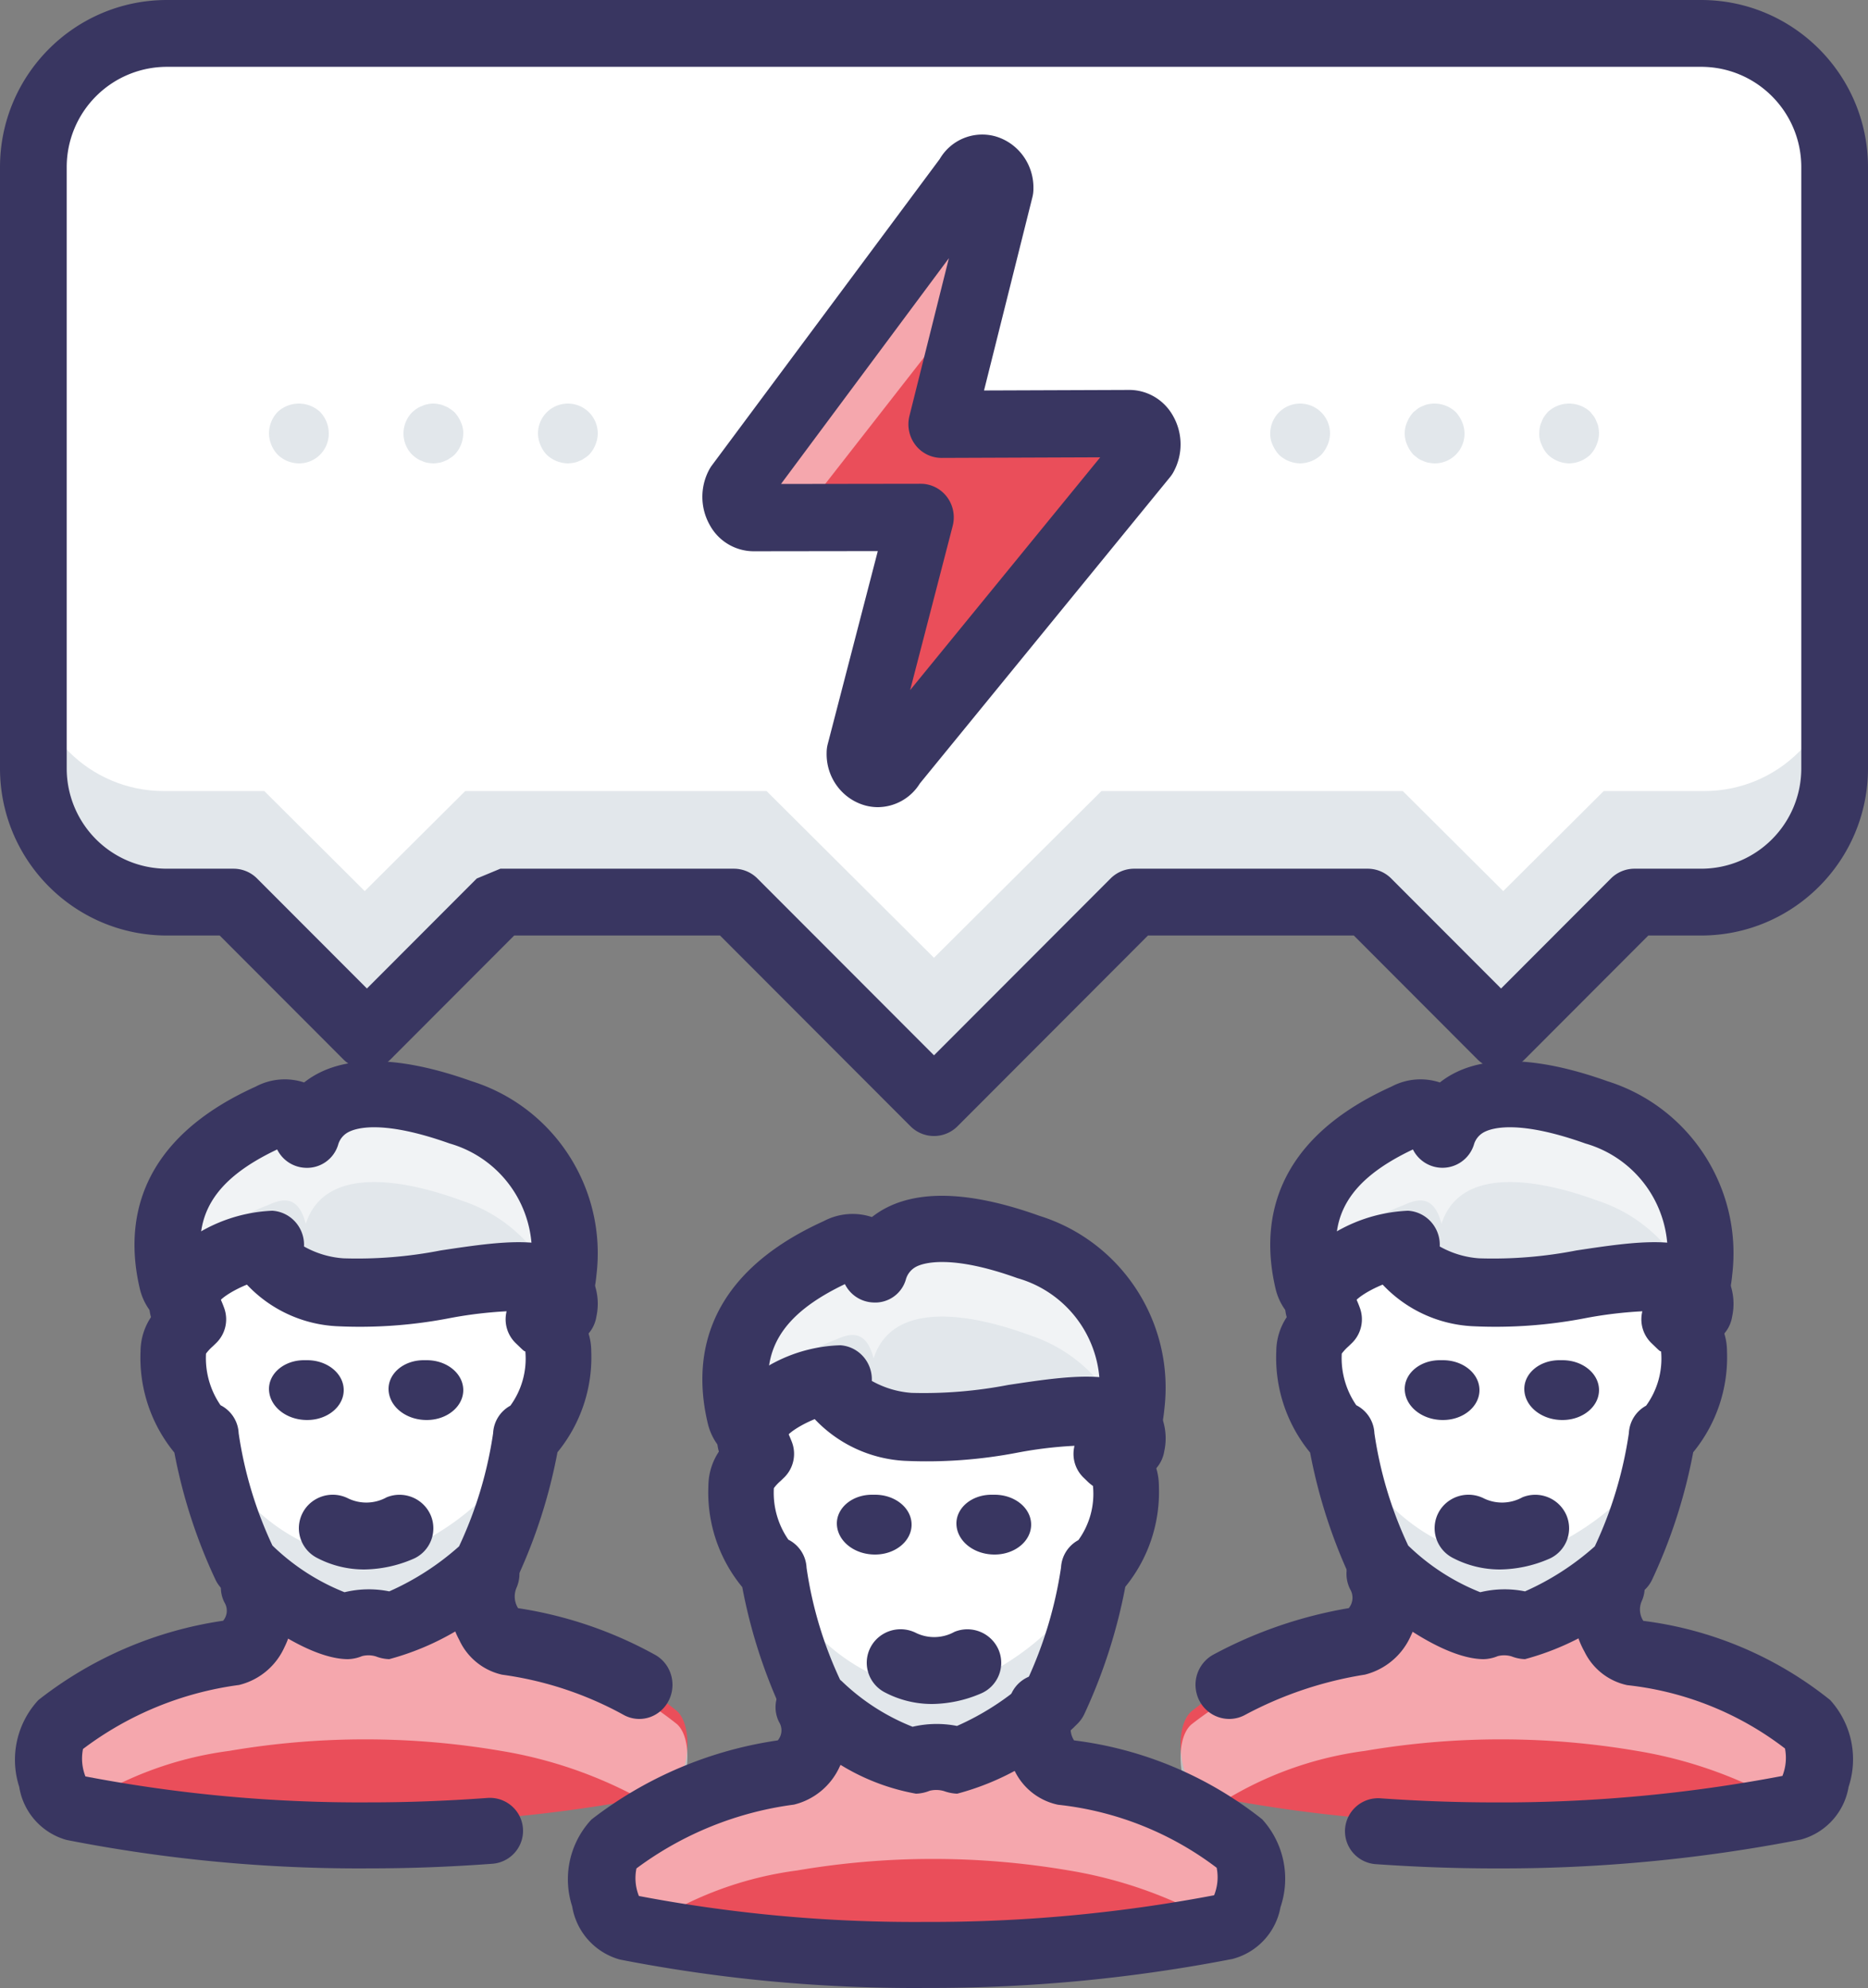 <svg xmlns="http://www.w3.org/2000/svg" width="125" height="133" viewBox="0 0 125 133">
    <rect x="0" y="0" width="125" height="133" fill="#808080" stroke="none"/>
    <g fill="none" fill-rule="nonzero">
        <path fill="#EA4E5A" d="M70.14 114.112c-.798 1.616-.179 3.584 1.395 4.43 4.3.477 8.377 2.184 11.758 4.923 1.284 1.147.73 5.262-.952 5.599a99.774 99.774 0 0 1-19.906 1.933 97.145 97.145 0 0 1-19.796-1.888c-1.683-.36-2.215-4.497-.908-5.621a23.846 23.846 0 0 1 11.603-4.946 3.134 3.134 0 0 0 1.646-1.908 3.192 3.192 0 0 0-.273-2.522l.088-.112a12.961 12.961 0 0 0 6.444 3.71c.419-.187.87-.287 1.328-.293.493.012.98.11 1.44.293a17.78 17.78 0 0 0 6.067-3.665l.066.067z"/>
        <path fill="#FFF" d="M42.639 128.91c.139.03.31.06.458.09a23.925 23.925 0 0 1 10.237-3.862 53.988 53.988 0 0 1 18.201 0 29.467 29.467 0 0 1 10.38 3.81c.136-.027.297-.056.426-.082 1.683-.333 2.236-4.393.952-5.525a22.803 22.803 0 0 0-11.758-4.86 3.283 3.283 0 0 1-1.395-4.37l-.066-.067a17.826 17.826 0 0 1-6.067 3.617 4.2 4.2 0 0 0-1.44-.288c-.457.005-.91.103-1.328.288A13.003 13.003 0 0 1 54.795 114l-.088.11a3.113 3.113 0 0 1-1.373 4.372 24.01 24.01 0 0 0-11.603 4.881c-1.307 1.11-.775 5.192.908 5.547z" opacity=".5"/>
        <path fill="#FFF" d="M60.05 95.09c5.548.577 15.485-3.397 14.727 1.22l.045.023c-.162.298-.297.61-.401.932 0 0-.624-.444-.735.133A3.173 3.173 0 0 1 75 99.552c0 1.554-.379 4.64-2.161 5.594a31.536 31.536 0 0 1-2.674 8.791c-.156.156-.312.311-.467.444A17.957 17.957 0 0 1 63.593 118a4.248 4.248 0 0 0-1.448-.289c-.46.006-.915.104-1.337.289a13.1 13.1 0 0 1-6.483-3.663c-.156-.111-.312-.266-.468-.4a30.766 30.766 0 0 1-2.674-8.79c-1.782-.889-2.183-4.041-2.183-5.595 0-1.044.891-1.71 1.337-2.154a7.288 7.288 0 0 0-.669-1.332l.023-.022c-.134-2.62 4.456-4.13 5.748-4.04-.446 1.554 1.804 2.775 4.612 3.086z"/>
        <path fill="#E2E7EB" d="M71.928 104.82a43.263 43.263 0 0 1-1.623 4.124 8.502 8.502 0 0 1-.462.439 17.724 17.724 0 0 1-6.025 3.573 4.19 4.19 0 0 0-1.43-.285 3.388 3.388 0 0 0-1.32.285 12.93 12.93 0 0 1-6.398-3.617c-.154-.11-.308-.263-.462-.395 0 0-.366-.778-.826-1.929-.738-1.848-3.572-2.415-1.813-1.538a30.394 30.394 0 0 0 2.639 8.681c.154.132.308.285.462.395a12.93 12.93 0 0 0 6.399 3.617c.416-.182.865-.28 1.32-.285.489.011.973.108 1.429.285a17.722 17.722 0 0 0 6.025-3.573c.154-.132.308-.285.462-.439a31.156 31.156 0 0 0 2.639-8.681c1.76-.943-.513-2.17-1.016-.657z"/>
        <path fill="#983030" d="M74.901 96.773l-.012-.006-.008.048z"/>
        <path fill="#E2E7EB" d="M68.915 83.213c4.649 1.384 7.61 5.88 7.008 10.641a6.708 6.708 0 0 1-.56 2.146l-.045-.022c.761-4.602-9.224-.642-14.799-1.217-2.82-.31-5.082-1.526-4.634-3.075-1.299-.088-5.91 1.416-5.776 4.026l-.023.023c-.358-.487-.649-.708-.76-1.173-1.411-5.73 1.947-8.982 6.604-11.061.895-.399 2.015-.73 2.53 1.216 1.522-4.58 8.709-2.123 10.455-1.504z"/>
        <path fill="#FFF" d="M49.559 95.414a11.554 11.554 0 0 1 6.37-5.788c.896-.41 2.016-.752 2.53 1.252 1.523-4.714 8.71-2.186 10.456-1.548 3.124 1.023 5.58 3.5 6.613 6.67.205-.58.338-1.183.395-1.796.602-4.902-2.36-9.53-7.008-10.955-1.746-.638-8.933-3.166-10.455 1.548-.515-2.004-1.635-1.662-2.53-1.252-4.657 2.14-8.015 5.489-6.605 11.388.047.174.126.337.234.481z" opacity=".5"/>
        <path fill="#FFF" d="M114.037 2H10.963C6.013 2 2 5.973 2 10.875v39.938c0 4.901 4.013 8.874 8.963 8.874h4.48l8.963 8.876 8.963-8.876h15.686L62.499 73l13.444-13.313H91.63l8.963 8.876 8.963-8.876h4.482c4.95 0 8.963-3.973 8.963-8.874V10.874a8.831 8.831 0 0 0-2.625-6.276A9.008 9.008 0 0 0 114.037 2z"/>
        <path fill="#E2E7EB" d="M114.037 52.923h-6.722l-6.723 6.693-6.722-6.693H73.704L62.499 64.077 51.296 52.923H31.13l-6.724 6.693-6.72-6.693h-6.723C6.013 52.923 2 48.928 2 44v6.692c0 4.928 4.013 8.923 8.963 8.923h4.48l8.963 8.923 8.963-8.923h15.686L62.499 73l13.444-13.385H91.63l8.963 8.923 8.963-8.923h4.482c4.95 0 8.963-3.995 8.963-8.923V44c0 4.928-4.013 8.923-8.963 8.923z"/>
        <path fill="#EA4E5A" d="M32.14 105.112c-.798 1.616-.179 3.584 1.395 4.43 4.3.477 8.377 2.184 11.758 4.923 1.284 1.147.73 5.262-.952 5.599a99.774 99.774 0 0 1-19.906 1.933 97.145 97.145 0 0 1-19.796-1.888c-1.683-.36-2.215-4.497-.908-5.621a23.846 23.846 0 0 1 11.603-4.946 3.134 3.134 0 0 0 1.646-1.908 3.192 3.192 0 0 0-.273-2.522l.088-.112a12.961 12.961 0 0 0 6.444 3.71c.419-.187.87-.287 1.328-.293.493.012.98.11 1.44.293a17.78 17.78 0 0 0 6.067-3.665l.066.067z"/>
        <path fill="#FFF" d="M4.639 120.91c.139.029.31.06.458.09a23.925 23.925 0 0 1 10.237-3.862 53.988 53.988 0 0 1 18.201 0 29.467 29.467 0 0 1 10.38 3.81c.136-.027.297-.056.426-.082 1.683-.333 2.236-4.393.952-5.525a22.803 22.803 0 0 0-11.758-4.86 3.283 3.283 0 0 1-1.395-4.37l-.066-.067a17.826 17.826 0 0 1-6.067 3.617 4.2 4.2 0 0 0-1.44-.288c-.457.005-.91.103-1.328.288A13.003 13.003 0 0 1 16.795 106l-.088.11a3.113 3.113 0 0 1-1.373 4.372 24.01 24.01 0 0 0-11.603 4.881c-1.307 1.11-.775 5.192.908 5.547z" opacity=".5"/>
        <path fill="#FFF" d="M22.05 86.09c5.548.577 15.485-3.397 14.727 1.22l.045.023c-.162.298-.297.61-.401.932 0 0-.624-.444-.735.133A3.173 3.173 0 0 1 37 90.552c0 1.554-.379 4.64-2.161 5.594a31.536 31.536 0 0 1-2.674 8.791c-.156.156-.312.311-.467.444A17.957 17.957 0 0 1 25.593 109a4.248 4.248 0 0 0-1.448-.289c-.46.006-.915.104-1.337.289a13.1 13.1 0 0 1-6.483-3.663c-.156-.111-.312-.266-.468-.4a30.766 30.766 0 0 1-2.674-8.79C11.401 95.257 11 92.105 11 90.551c0-1.044.891-1.71 1.337-2.154a7.288 7.288 0 0 0-.669-1.332l.023-.022c-.134-2.62 4.456-4.13 5.748-4.04-.446 1.554 1.804 2.775 4.612 3.086z"/>
        <path fill="#E2E7EB" d="M34.008 96.04a43.19 43.19 0 0 1-1.628 4.124 8.516 8.516 0 0 1-.463.438 17.785 17.785 0 0 1-6.042 3.574 4.212 4.212 0 0 0-1.434-.285 3.406 3.406 0 0 0-1.323.285 12.976 12.976 0 0 1-6.418-3.618c-.154-.11-.308-.263-.463-.394 0 0-.367-.779-.828-1.93-.74-1.848-3.582-2.415-1.818-1.538a30.33 30.33 0 0 0 2.646 8.682c.155.131.309.285.463.394a12.976 12.976 0 0 0 6.418 3.618c.417-.183.867-.28 1.323-.285.491.01.976.107 1.434.285a17.783 17.783 0 0 0 6.042-3.574c.155-.131.31-.285.463-.438a31.09 31.09 0 0 0 2.647-8.682c1.764-.943-.515-2.17-1.019-.657z"/>
        <path fill="#750000" d="M36.99 87.993l-.013-.006-.007.047z"/>
        <path fill="#E2E7EB" d="M30.915 74.213c4.649 1.384 7.61 5.88 7.008 10.641a6.708 6.708 0 0 1-.56 2.146l-.045-.022c.761-4.602-9.224-.642-14.799-1.217-2.82-.31-5.082-1.526-4.634-3.075-1.299-.088-5.91 1.416-5.776 4.026l-.023.023c-.358-.487-.649-.708-.76-1.173-1.411-5.73 1.947-8.982 6.604-11.061.895-.399 2.015-.73 2.53 1.216 1.522-4.58 8.709-2.123 10.455-1.504z"/>
        <path fill="#FFF" d="M11.558 86.414a11.554 11.554 0 0 1 6.372-5.788c.895-.41 2.015-.752 2.53 1.252 1.522-4.714 8.709-2.186 10.455-1.548 3.124 1.023 5.58 3.5 6.613 6.67.205-.58.337-1.183.395-1.796.601-4.902-2.36-9.53-7.008-10.955-1.746-.638-8.933-3.166-10.455 1.548-.515-2.004-1.635-1.662-2.53-1.252-4.657 2.14-8.015 5.489-6.605 11.387.047.175.126.338.233.482z" opacity=".5"/>
        <path fill="#EA4E5A" d="M108.14 105.112c-.798 1.616-.179 3.584 1.395 4.43 4.3.477 8.377 2.184 11.758 4.923 1.284 1.147.73 5.262-.952 5.599a99.774 99.774 0 0 1-19.906 1.933 97.145 97.145 0 0 1-19.796-1.888c-1.683-.36-2.215-4.497-.908-5.621a23.846 23.846 0 0 1 11.603-4.946 3.134 3.134 0 0 0 1.646-1.908 3.192 3.192 0 0 0-.273-2.522l.088-.112a12.961 12.961 0 0 0 6.444 3.71c.419-.187.87-.287 1.328-.293.493.012.98.11 1.44.293a17.78 17.78 0 0 0 6.067-3.665l.066.067z"/>
        <path fill="#FFF" d="M80.639 120.91c.139.029.31.06.458.09a23.925 23.925 0 0 1 10.237-3.862 53.988 53.988 0 0 1 18.201 0 29.467 29.467 0 0 1 10.38 3.81c.136-.027.297-.056.426-.082 1.683-.333 2.236-4.393.952-5.525a22.803 22.803 0 0 0-11.758-4.86 3.283 3.283 0 0 1-1.395-4.37l-.066-.067a17.826 17.826 0 0 1-6.067 3.617 4.2 4.2 0 0 0-1.44-.288c-.457.005-.91.103-1.328.288A13.003 13.003 0 0 1 92.795 106l-.088.11a3.113 3.113 0 0 1-1.373 4.372 24.01 24.01 0 0 0-11.603 4.881c-1.307 1.11-.775 5.192.908 5.547z" opacity=".5"/>
        <path fill="#FFF" d="M99.05 86.09c5.548.577 15.485-3.397 14.727 1.22l.045.023c-.162.298-.297.61-.401.932 0 0-.624-.444-.735.133A3.173 3.173 0 0 1 114 90.552c0 1.554-.379 4.64-2.161 5.594a31.536 31.536 0 0 1-2.674 8.791c-.156.156-.312.311-.467.444a17.957 17.957 0 0 1-6.105 3.619 4.248 4.248 0 0 0-1.448-.289c-.46.006-.915.104-1.337.289a13.1 13.1 0 0 1-6.483-3.663c-.156-.111-.312-.266-.468-.4a30.766 30.766 0 0 1-2.674-8.79C88.401 95.257 88 92.105 88 90.551c0-1.044.891-1.71 1.337-2.154a7.288 7.288 0 0 0-.669-1.332l.023-.022c-.134-2.62 4.456-4.13 5.748-4.04-.446 1.554 1.804 2.775 4.612 3.086z"/>
        <path fill="#E2E7EB" d="M110.208 96.04a43.19 43.19 0 0 1-1.627 4.124 8.516 8.516 0 0 1-.463.438 17.785 17.785 0 0 1-6.043 3.574 4.212 4.212 0 0 0-1.434-.285 3.406 3.406 0 0 0-1.323.285 12.976 12.976 0 0 1-6.417-3.618c-.155-.11-.31-.263-.464-.394 0 0-.367-.779-.828-1.93-.74-1.848-3.582-2.415-1.818-1.538a30.33 30.33 0 0 0 2.646 8.682c.155.131.31.285.464.394a12.976 12.976 0 0 0 6.417 3.618c.417-.183.868-.28 1.323-.285.491.01.977.107 1.434.285a17.783 17.783 0 0 0 6.043-3.574c.154-.131.308-.285.463-.438a31.09 31.09 0 0 0 2.646-8.682c1.764-.943-.515-2.17-1.019-.657z"/>
        <path fill="#750000" d="M113.19 87.993l-.012-.006-.008.047z"/>
        <path fill="#E2E7EB" d="M106.915 74.213c4.649 1.384 7.61 5.88 7.008 10.641a6.708 6.708 0 0 1-.56 2.146l-.045-.022c.761-4.602-9.224-.642-14.799-1.217-2.82-.31-5.082-1.526-4.634-3.075-1.299-.088-5.91 1.416-5.776 4.026l-.023.023c-.358-.487-.649-.708-.76-1.173-1.411-5.73 1.947-8.982 6.604-11.061.895-.399 2.015-.73 2.53 1.216 1.522-4.58 8.709-2.123 10.455-1.504z"/>
        <path fill="#FFF" d="M87.559 86.414a11.554 11.554 0 0 1 6.37-5.788c.896-.41 2.016-.752 2.53 1.252 1.523-4.714 8.71-2.186 10.456-1.548 3.124 1.023 5.58 3.5 6.613 6.67.205-.58.338-1.183.395-1.796.602-4.902-2.36-9.53-7.008-10.955-1.746-.638-8.933-3.166-10.455 1.548-.515-2.004-1.635-1.662-2.53-1.252-4.657 2.14-8.015 5.489-6.605 11.388.047.174.126.337.234.481z" opacity=".5"/>
        <path fill="#393661" d="M61.934 132.997a102.684 102.684 0 0 1-20.452-1.9 4.431 4.431 0 0 1-3.194-3.56 5.855 5.855 0 0 1 1.287-5.806 26.582 26.582 0 0 1 12.47-5.296c.292-.344.33-.833.094-1.217a2.195 2.195 0 0 1 .971-2.966 2.252 2.252 0 0 1 3.01.946 5.424 5.424 0 0 1 .065 4.998 4.533 4.533 0 0 1-3.058 2.536A22.575 22.575 0 0 0 42.589 125a3.22 3.22 0 0 0 .164 1.845 98.71 98.71 0 0 0 19.181 1.735 101.48 101.48 0 0 0 19.31-1.784 3.229 3.229 0 0 0 .171-1.84A21.32 21.32 0 0 0 70.8 120.74a4.173 4.173 0 0 1-2.89-2.243 5.751 5.751 0 0 1-.24-5.17 2.234 2.234 0 0 1 1.798-1.314 2.25 2.25 0 0 1 2.051.881c.475.634.572 1.47.253 2.194-.201.437-.163.944.1 1.347a25.275 25.275 0 0 1 12.59 5.279 5.907 5.907 0 0 1 1.225 5.875 4.391 4.391 0 0 1-3.21 3.467 105.578 105.578 0 0 1-20.542 1.94z"/>
        <path fill="#393661" d="M64.052 120a2.901 2.901 0 0 1-.87-.17 1.863 1.863 0 0 0-.967-.027c-.292.12-.604.187-.92.197a14.532 14.532 0 0 1-7.867-4.193v.001a3.88 3.88 0 0 1-.333-.284 3.4 3.4 0 0 1-.677-.844 35.318 35.318 0 0 1-2.748-8.499 9.948 9.948 0 0 1-2.267-6.769 4.184 4.184 0 0 1 .835-2.485 3.946 3.946 0 0 1-.863-1.647c-1.004-4.135-.476-9.859 7.742-13.583a4.125 4.125 0 0 1 3.23-.274 5.924 5.924 0 0 1 1.073-.675c2.384-1.168 5.793-.966 10.14.594 5.542 1.732 9.056 7.19 8.35 12.967a8.887 8.887 0 0 1-.732 2.803 5.839 5.839 0 0 1-.144.317 4.06 4.06 0 0 1 .514 1.983c.101 2.45-.698 4.85-2.246 6.747a36.059 36.059 0 0 1-2.743 8.515c-.11.234-.259.448-.442.631-.196.198-.375.374-.553.53A17.545 17.545 0 0 1 64.052 120zm-7.833-7.619c.046.038.087.072.108.092a14.534 14.534 0 0 0 4.74 3.05 7.053 7.053 0 0 1 2.972-.055 17.908 17.908 0 0 0 4.56-2.908l.064-.057.056-.05A27.508 27.508 0 0 0 71 104.87c.041-.772.48-1.467 1.16-1.833a5.271 5.271 0 0 0 .977-3.625 2.834 2.834 0 0 1-.424-.359l-.229-.22a2.213 2.213 0 0 1-.61-1.981 2.52 2.52 0 0 1 1.4-1.855c.13-.38.213-.772.25-1.17a7.582 7.582 0 0 0-5.442-8.317c-4.451-1.603-6.275-1.008-6.727-.789a1.38 1.38 0 0 0-.743.897 2.132 2.132 0 0 1-2.165 1.52 2.206 2.206 0 0 1-1.908-1.229c-4.268 2.037-5.75 4.507-4.914 8.184.2.25.31.386.426.545.374.572.686 1.182.933 1.82.321.82.126 1.753-.496 2.375l-.252.243c-.168.143-.32.305-.452.483a5.498 5.498 0 0 0 .971 3.447 2.214 2.214 0 0 1 1.217 1.88 26.577 26.577 0 0 0 2.246 7.495z"/>
        <path fill="#393661" d="M75.68 99a2.279 2.279 0 0 1-2.26-2.307 27.572 27.572 0 0 0-5.297.484 32.052 32.052 0 0 1-7.602.554 8.938 8.938 0 0 1-6.003-2.79c-.941.386-1.916.985-2.006 1.393a2.298 2.298 0 0 1-.579 1.646c-.401.45-.962.719-1.56.749-1.24.043-2.288-.918-2.37-2.17a4.956 4.956 0 0 1 1.6-3.832A10.16 10.16 0 0 1 56.239 90c1.223.086 2.155 1.145 2.099 2.385.82.461 1.73.735 2.667.801 2.165.06 4.33-.119 6.458-.53 4.05-.61 7.549-1.134 9.447.82a4.01 4.01 0 0 1 .999 3.607A2.267 2.267 0 0 1 75.68 99zM58.562 104c-1.371.008-2.503-.877-2.56-2-.027-.52.205-1.027.642-1.404.437-.377 1.043-.592 1.677-.596h.24c1.347 0 2.439.895 2.439 2s-1.092 2-2.438 2zM66.56 104c-1.37.008-2.502-.877-2.558-2-.027-.52.204-1.026.641-1.404.437-.377 1.043-.592 1.677-.596h.24c1.348 0 2.44.895 2.44 2s-1.092 2-2.44 2zM62.371 114a6.783 6.783 0 0 1-3.149-.771 2.239 2.239 0 0 1-1.22-1.89 2.233 2.233 0 0 1 1.048-1.99 2.288 2.288 0 0 1 2.266-.094 2.8 2.8 0 0 0 2.554-.082 2.275 2.275 0 0 1 2.956 1.211 2.232 2.232 0 0 1-1.217 2.927 8.49 8.49 0 0 1-3.238.689zM82.254 115a2.257 2.257 0 0 1-2.183-1.718 2.3 2.3 0 0 1 1.1-2.573 29.533 29.533 0 0 1 9.085-3.123c.292-.357.329-.862.093-1.259-.566-1.124-.127-2.502.98-3.076a2.235 2.235 0 0 1 3.03.996c.837 1.62.855 3.549.05 5.185a4.58 4.58 0 0 1-3.073 2.603 25.362 25.362 0 0 0-8.002 2.684c-.331.184-.702.281-1.08.281zM100.092 125c-2.657 0-5.28-.094-8.026-.285a2.212 2.212 0 0 1-2.06-2.358 2.217 2.217 0 0 1 2.373-2.047c2.639.185 5.16.274 7.712.274 6.437.026 12.861-.567 19.183-1.772.232-.583.291-1.22.171-1.835a21.021 21.021 0 0 0-10.556-4.238 4.135 4.135 0 0 1-2.862-2.243 5.76 5.76 0 0 1-.232-5.165 2.228 2.228 0 0 1 3.83-.43c.472.638.563 1.477.241 2.2-.198.433-.16.936.098 1.337a24.949 24.949 0 0 1 12.504 5.297 5.889 5.889 0 0 1 1.233 5.812 4.406 4.406 0 0 1-3.18 3.52 104.42 104.42 0 0 1-20.43 1.932z"/>
        <path fill="#393661" d="M102.046 111a2.718 2.718 0 0 1-.894-.184c-.3-.09-.62-.097-.924-.02a2.667 2.667 0 0 1-.94.204c-2.039 0-5.162-1.728-8.354-4.623a2.228 2.228 0 0 1-.52-.704 35.552 35.552 0 0 1-2.746-8.493 9.988 9.988 0 0 1-2.263-6.78c.006-.89.297-1.756.831-2.469a4 4 0 0 1-.862-1.64c-1.003-4.16-.473-9.895 7.748-13.601a4.138 4.138 0 0 1 3.229-.272 5.97 5.97 0 0 1 1.064-.67c2.367-1.164 5.78-.97 10.145.585 5.541 1.741 9.053 7.198 8.351 12.975a8.959 8.959 0 0 1-.872 3.115c.344.602.525 1.283.525 1.977.1 2.454-.704 4.859-2.26 6.757a35.593 35.593 0 0 1-2.746 8.515 2.225 2.225 0 0 1-.413.603 17.858 17.858 0 0 1-8.1 4.725zm-7.817-7.603a14.725 14.725 0 0 0 4.825 3.125 6.892 6.892 0 0 1 2.994-.057 17.884 17.884 0 0 0 4.67-3.012 27.055 27.055 0 0 0 2.28-7.57 2.213 2.213 0 0 1 1.153-1.84 5.347 5.347 0 0 0 1.002-3.643c-.037.064-.278-.194-.424-.331l-.255-.246a2.219 2.219 0 0 1-.603-1.96c.134-.82.662-1.52 1.411-1.875.125-.382.206-.776.243-1.176a7.594 7.594 0 0 0-5.44-8.312c-4.356-1.552-6.156-1.065-6.725-.783a1.37 1.37 0 0 0-.739.89 2.206 2.206 0 0 1-4.073.293c-4.276 2.026-5.758 4.501-4.922 8.197a8.038 8.038 0 0 1 1.368 2.392c.302.809.107 1.72-.5 2.334l-.254.246c-.168.146-.32.31-.454.489a5.556 5.556 0 0 0 .971 3.453 2.211 2.211 0 0 1 1.213 1.872 26.715 26.715 0 0 0 2.26 7.514z"/>
        <path fill="#393661" d="M113.68 90a2.277 2.277 0 0 1-2.26-2.31 28.097 28.097 0 0 0-5.269.484 31.582 31.582 0 0 1-7.634.551 8.863 8.863 0 0 1-5.994-2.782c-.942.383-1.908.977-2.01 1.392a2.292 2.292 0 0 1-.574 1.645c-.4.45-.96.72-1.558.75-1.245.059-2.305-.907-2.377-2.166a4.91 4.91 0 0 1 1.563-3.793A10.439 10.439 0 0 1 94.218 81c1.237.073 2.185 1.14 2.124 2.391.815.46 1.722.732 2.653.793a29.011 29.011 0 0 0 6.495-.528c4.029-.605 7.515-1.13 9.416.818a4.008 4.008 0 0 1 1.002 3.609A2.268 2.268 0 0 1 113.68 90zM96.562 95c-1.371.008-2.503-.877-2.56-2-.027-.52.205-1.027.642-1.404.437-.377 1.043-.592 1.677-.596h.24c1.347 0 2.439.895 2.439 2s-1.092 2-2.438 2zM104.56 95c-1.37.008-2.502-.877-2.558-2-.027-.52.204-1.026.641-1.404.437-.377 1.043-.592 1.677-.596h.24c1.348 0 2.44.895 2.44 2s-1.092 2-2.44 2zM100.371 105a6.783 6.783 0 0 1-3.149-.771 2.239 2.239 0 0 1-1.22-1.89 2.233 2.233 0 0 1 1.048-1.99 2.288 2.288 0 0 1 2.266-.094 2.804 2.804 0 0 0 2.554-.082 2.275 2.275 0 0 1 2.956 1.211 2.232 2.232 0 0 1-1.217 2.927 8.49 8.49 0 0 1-3.238.689zM24.75 124.997a101.48 101.48 0 0 1-20.296-1.902 4.403 4.403 0 0 1-3.168-3.553 5.877 5.877 0 0 1 1.282-5.806 26.124 26.124 0 0 1 12.364-5.306c.288-.345.324-.833.091-1.217a2.198 2.198 0 0 1 .114-2.205 2.225 2.225 0 0 1 1.978-1.005c.792.04 1.502.498 1.863 1.2a5.469 5.469 0 0 1 .05 5.01 4.493 4.493 0 0 1-3.031 2.514 22.166 22.166 0 0 0-10.443 4.282 3.273 3.273 0 0 0 .162 1.836 97.724 97.724 0 0 0 19.035 1.736c2.574 0 5.146-.097 7.86-.295a2.224 2.224 0 0 1 2.004.958c.447.653.51 1.494.163 2.205a2.22 2.22 0 0 1-1.841 1.24c-2.824.208-5.502.308-8.186.308zM42.777 115c-.378 0-.75-.1-1.08-.29a23.38 23.38 0 0 0-8.103-2.672 4.158 4.158 0 0 1-2.86-2.32 6.142 6.142 0 0 1-.233-5.341c.316-.751.999-1.27 1.789-1.363a2.195 2.195 0 0 1 2.04.918c.47.66.562 1.527.24 2.275-.198.448-.161.968.097 1.382a27.428 27.428 0 0 1 9.194 3.135c.884.506 1.322 1.563 1.067 2.569-.255 1.006-1.14 1.708-2.15 1.707z"/>
        <path fill="#393661" d="M26.046 111a2.718 2.718 0 0 1-.894-.184c-.3-.09-.62-.097-.924-.02a2.667 2.667 0 0 1-.94.204c-2.039 0-5.162-1.728-8.354-4.623a2.228 2.228 0 0 1-.52-.704 35.552 35.552 0 0 1-2.746-8.493 9.988 9.988 0 0 1-2.263-6.78c.006-.89.297-1.756.831-2.469a4 4 0 0 1-.862-1.64c-1.003-4.16-.473-9.895 7.748-13.601a4.138 4.138 0 0 1 3.229-.272 5.97 5.97 0 0 1 1.064-.67c2.37-1.164 5.777-.97 10.145.585 5.541 1.741 9.053 7.198 8.351 12.975a8.958 8.958 0 0 1-.872 3.115c.344.602.525 1.283.525 1.977.1 2.454-.704 4.859-2.26 6.757a35.593 35.593 0 0 1-2.746 8.515 2.225 2.225 0 0 1-.413.603 17.858 17.858 0 0 1-8.1 4.725zm-7.817-7.603a14.725 14.725 0 0 0 4.825 3.125 6.892 6.892 0 0 1 2.994-.057 17.884 17.884 0 0 0 4.67-3.012 27.055 27.055 0 0 0 2.28-7.57 2.213 2.213 0 0 1 1.153-1.84 5.347 5.347 0 0 0 1.002-3.643c-.032.064-.28-.194-.424-.331l-.255-.246a2.219 2.219 0 0 1-.603-1.96c.134-.82.662-1.52 1.411-1.875.125-.382.206-.776.243-1.176a7.594 7.594 0 0 0-5.44-8.312c-4.358-1.552-6.156-1.065-6.725-.783a1.37 1.37 0 0 0-.739.89 2.174 2.174 0 0 1-2.154 1.522 2.206 2.206 0 0 1-1.92-1.229c-4.275 2.026-5.757 4.502-4.92 8.197a8.038 8.038 0 0 1 1.367 2.392c.302.809.107 1.72-.5 2.334l-.254.246c-.168.146-.32.31-.454.489a5.556 5.556 0 0 0 .971 3.453 2.211 2.211 0 0 1 1.213 1.872 26.715 26.715 0 0 0 2.26 7.514z"/>
        <path fill="#393661" d="M37.68 90a2.277 2.277 0 0 1-2.26-2.31 28.097 28.097 0 0 0-5.269.484 31.582 31.582 0 0 1-7.634.551 8.863 8.863 0 0 1-5.994-2.782c-.942.383-1.908.977-2.01 1.392a2.292 2.292 0 0 1-.574 1.645c-.4.45-.96.72-1.558.75-1.242.05-2.298-.91-2.377-2.166a4.91 4.91 0 0 1 1.563-3.793A10.439 10.439 0 0 1 18.218 81c1.237.073 2.185 1.14 2.124 2.391.815.46 1.722.732 2.653.793a29.002 29.002 0 0 0 6.495-.528c4.029-.605 7.518-1.13 9.416.818a4.008 4.008 0 0 1 1.002 3.609A2.268 2.268 0 0 1 37.68 90zM20.562 95c-1.371.008-2.503-.877-2.56-2-.027-.52.205-1.027.642-1.404.437-.377 1.043-.592 1.677-.596h.24c1.347 0 2.439.895 2.439 2s-1.092 2-2.438 2zM28.56 95c-1.37.008-2.502-.877-2.558-2-.027-.52.204-1.026.641-1.404.437-.377 1.043-.592 1.677-.596h.24c1.348 0 2.44.895 2.44 2s-1.092 2-2.44 2zM24.371 105a6.783 6.783 0 0 1-3.149-.771 2.239 2.239 0 0 1-1.22-1.89 2.233 2.233 0 0 1 1.048-1.99 2.288 2.288 0 0 1 2.266-.094 2.804 2.804 0 0 0 2.554-.082 2.275 2.275 0 0 1 2.956 1.211 2.232 2.232 0 0 1-1.217 2.927 8.49 8.49 0 0 1-3.238.689z"/>
        <path fill="#EA4E5A" d="M62 27.92l3.994-15.559a1.193 1.193 0 0 0-.815-1.3 1.209 1.209 0 0 0-1.436.564L48.211 31.983c-.253.404-.28.909-.071 1.337a1.4 1.4 0 0 0 1.101.774l11.349-.015-4.138 15.56c-.082.572.262 1.12.815 1.3a1.209 1.209 0 0 0 1.436-.564l17.086-20.39c.253-.403.28-.908.071-1.336a1.4 1.4 0 0 0-1.101-.775L62 27.921z"/>
        <path fill="#FFF" d="M50.015 33.705l4.173-.006 10.409-13.33c.063-.104.141-.2.232-.285l2.03-7.731a1.17 1.17 0 0 0-.818-1.278 1.228 1.228 0 0 0-1.445.554L48.978 31.631a1.326 1.326 0 0 0-.071 1.313c.21.42.628.708 1.108.76z" opacity=".5"/>
        <path fill="#393661" d="M60.922 75.345l-12.74-12.757H34.407l-8.274 8.286a2.23 2.23 0 0 1-3.157 0l-8.274-8.286h-3.54C5 62.581.007 57.581 0 51.412V11.176C.007 5.006 5 .007 11.16 0h102.68C120 .007 124.992 5.007 125 11.176v40.236c-.007 6.17-5 11.169-11.16 11.176h-3.54l-8.275 8.286a2.23 2.23 0 0 1-3.157 0l-8.274-8.286H76.817L64.078 75.345a2.226 2.226 0 0 1-3.156 0zm-27.44-17.227h15.625c.592 0 1.16.235 1.578.655L62.5 70.603l11.815-11.83c.418-.42.986-.655 1.578-.655h15.625c.592 0 1.16.235 1.578.655l7.35 7.36 7.35-7.36c.42-.42.987-.655 1.579-.655h4.464c3.697-.004 6.693-3.004 6.697-6.706V11.176c-.004-3.701-3-6.701-6.697-6.705H11.161a6.708 6.708 0 0 0-6.697 6.705v40.236a6.708 6.708 0 0 0 6.697 6.706h4.464c.592 0 1.16.235 1.578.655l7.35 7.36 7.351-7.36 1.578-.655z"/>
        <path fill="#393661" d="M58.75 54c-.284 0-.567-.037-.841-.11-1.564-.427-2.637-1.888-2.593-3.534 0-.194.024-.387.073-.574l3.35-12.913-8.318.011a3.351 3.351 0 0 1-2.91-1.727 3.844 3.844 0 0 1-.042-3.754c.05-.09.105-.178.167-.261l15.247-20.499a3.29 3.29 0 0 1 3.674-1.531c1.565.427 2.638 1.888 2.595 3.535 0 .187-.023.374-.069.555l-3.235 12.925 9.725-.036c1.206.002 2.32.661 2.917 1.727a3.846 3.846 0 0 1 .04 3.755 2.192 2.192 0 0 1-.228.343L61.554 52.414A3.332 3.332 0 0 1 58.75 54zm2.86-21.635c.687 0 1.335.323 1.754.876.419.553.561 1.272.386 1.947l-2.846 10.98 12.72-15.573-10.615.04H63a2.2 2.2 0 0 1-1.747-.87 2.28 2.28 0 0 1-.397-1.936l2.641-10.557-11.235 15.106 9.346-.013h.003z"/>
        <path fill="#E2E7EB" d="M38 31a2.105 2.105 0 0 1-1.42-.58 2.068 2.068 0 0 1-.42-.66A2 2 0 0 1 36 29a2 2 0 1 1 4 0 2 2 0 0 1-.16.76c-.097.245-.24.469-.42.66a1.9 1.9 0 0 1-.32.24c-.102.079-.217.14-.34.18-.12.06-.249.1-.381.12A2.495 2.495 0 0 1 38 31zM29 31a3.087 3.087 0 0 1-.4-.04 1.299 1.299 0 0 1-.36-.12 1.524 1.524 0 0 1-.361-.18 3.051 3.051 0 0 1-.299-.24 2.023 2.023 0 0 1 0-2.835c.094-.086.194-.166.299-.24.112-.076.233-.137.361-.18.113-.058.234-.098.36-.12.256-.06.522-.06.779 0 .132.019.26.059.38.12.123.04.238.1.34.18.115.068.223.149.32.24a2.3 2.3 0 0 1 .42.658c.112.237.167.497.16.76a2.102 2.102 0 0 1-.58 1.418 1.9 1.9 0 0 1-.32.239c-.102.079-.217.14-.34.18-.12.06-.248.1-.38.12a2.498 2.498 0 0 1-.38.04zM20 31a2.058 2.058 0 0 1-1.42-.584 2.117 2.117 0 0 1-.58-1.429 2.079 2.079 0 0 1 .58-1.428 2.084 2.084 0 0 1 2.84 0c.368.383.576.895.58 1.428a2 2 0 0 1-.58 1.43A1.974 1.974 0 0 1 20 31zM105 31a2.097 2.097 0 0 1-1.42-.584 2.083 2.083 0 0 1-.42-.664 1.683 1.683 0 0 1-.16-.764 2.8 2.8 0 0 1 .04-.403c.022-.127.063-.249.12-.363.044-.128.105-.25.18-.362.074-.105.154-.206.24-.301a2.083 2.083 0 0 1 2.84 0l.24.301c.075.113.136.234.18.362.058.114.098.236.119.363.024.133.038.267.041.403a2.023 2.023 0 0 1-.16.764c-.097.246-.24.472-.42.664-.384.367-.89.576-1.42.584zM96 31a2.516 2.516 0 0 1-.38-.04c-.133-.02-.26-.06-.38-.12a1.523 1.523 0 0 1-.361-.181l-.299-.24a2.312 2.312 0 0 1-.42-.661 1.89 1.89 0 0 1 0-1.523c.102-.243.244-.466.42-.66l.299-.241c.112-.076.233-.137.361-.181a1.2 1.2 0 0 1 .38-.12 2.069 2.069 0 0 1 1.8.541c.176.195.318.418.42.66A1.986 1.986 0 0 1 96 31zM87 31a2.104 2.104 0 0 1-1.42-.58 2.308 2.308 0 0 1-.42-.66A1.663 1.663 0 0 1 85 29a2 2 0 1 1 4 0 2 2 0 0 1-.16.76 2.308 2.308 0 0 1-.42.66c-.384.365-.89.572-1.42.58z"/>
    </g>
</svg>
